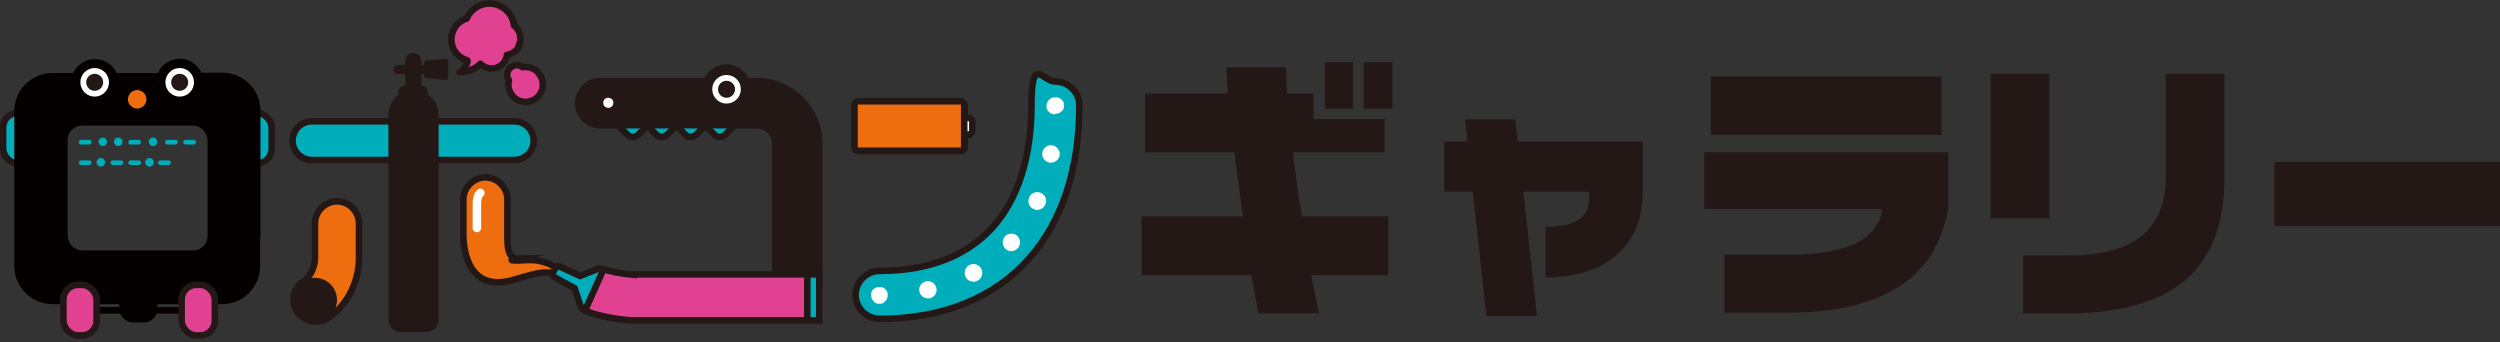 <?xml version="1.0" encoding="UTF-8"?>
<svg xmlns="http://www.w3.org/2000/svg" width="646.9" height="88.5" xmlns:xlink="http://www.w3.org/1999/xlink" version="1.1" viewBox="0 0 646.9 88.5">
  <rect x="0" y="0" width="646.9" height="88.5" fill="#333333" stroke="none"/>
  <defs>
    <style>
      .cls-1, .cls-2, .cls-3, .cls-4, .cls-5, .cls-6, .cls-7, .cls-8, .cls-9 {
        stroke-width: 1.7px;
      }

      .cls-1, .cls-2, .cls-4, .cls-10, .cls-5, .cls-6, .cls-7, .cls-8, .cls-9 {
        stroke-miterlimit: 10;
      }

      .cls-1, .cls-3 {
        fill: #e04191;
      }

      .cls-1, .cls-3, .cls-4, .cls-10, .cls-6, .cls-7, .cls-8, .cls-9 {
        stroke: #231815;
      }

      .cls-2, .cls-5 {
        stroke: #040000;
      }

      .cls-2, .cls-11 {
        fill: #040000;
      }

      .cls-12, .cls-8 {
        fill: #ed6d0f;
      }

      .cls-3, .cls-13 {
        stroke-linecap: round;
        stroke-linejoin: round;
      }

      .cls-4, .cls-5, .cls-13 {
        fill: none;
      }

      .cls-10 {
        stroke-width: 2.5px;
      }

      .cls-10, .cls-14, .cls-9 {
        fill: #231815;
      }

      .cls-15, .cls-7 {
        fill: #00aebb;
      }

      .cls-6, .cls-16 {
        fill: #fff;
      }

      .cls-13 {
        stroke: #fff;
        stroke-width: 2.2px;
      }

      .cls-17 {
        clip-path: url(#clippath);
      }
    </style>
    <clipPath id="clippath">
      <path class="cls-7" d="M164,71.1c-3.7-.3-6.5-1-7.8-1.4s-1.3-.2-1.8,0l-4.3,1.7-5-2.3c-.8-.4-1.1-.2-1.3.1l-.8,1.5c-.2.3-.1.7.6,1.1l5.1,2.8,1.4,4.3c.3.8.9,1.4,1.7,1.7,1.9.7,6,1.9,11.6,2.3h.4s48.2,0,48.2,0v-11.9h-48Z"/>
    </clipPath>
  </defs>
  <!-- Generator: Adobe Illustrator 28.7.5, SVG Export Plug-In . SVG Version: 1.2.0 Build 176)  -->
  <g>
    <g id="_レイヤー_1" data-name="レイヤー_1">
      <path class="cls-10" d="M188,30.8h0c-2.8,0-5.2-2.3-5.2-5.2v-2.5c0-2.8,2.3-5.2,5.1-5.2h0c2.8,0,5.2,2.3,5.2,5.2v2.5c0,2.8-2.3,5.2-5.1,5.2Z"/>
      <path class="cls-7" d="M190.4,29.4l-2.8-2.8c-.7-.7-1.9-.7-2.7,0l-2.4,2.4-2.4-2.4c-.7-.7-1.9-.7-2.7,0l-2.4,2.4-2.4-2.4c-.7-.7-1.9-.7-2.7,0l-2.4,2.4-2.4-2.4c-.7-.7-1.9-.7-2.7,0l-2.8,2.8c-.7.7-.7,1.9,0,2.7l2.8,2.8c.7.7,1.9.7,2.7,0l2.4-2.4,2.4,2.4c.7.7,1.9.7,2.7,0l2.4-2.4,2.4,2.4c.7.7,1.9.7,2.7,0l2.4-2.4,2.4,2.4c.7.7,1.9.7,2.7,0l2.8-2.8c.7-.7.7-1.9,0-2.7Z"/>
      <path class="cls-7" d="M227.6,82.5c-3.4,0-6.2-2.8-6.2-6.2s2.8-6.2,6.2-6.2c12.6,0,22.4-3.8,29.2-11.2,6.6-7.3,10.1-18.3,10.1-31.6s2.8-6.2,6.2-6.2,6.2,2.8,6.2,6.2c0,16.5-4.6,30.3-13.3,39.9-9,10-22.3,15.3-38.3,15.3Z"/>
      <path class="cls-9" d="M212,37.2c0-8.9-7.3-16.2-16.2-16.2h-40.5s0,0,0,0c-3.1,0-5.7,2.6-5.7,5.7,0,3.1,2.6,5.7,5.7,5.7h40.5c2.6,0,4.8,2.1,4.8,4.8v20.5h0v14.5c0,3.1,2.6,5.7,5.7,5.7s5.7-2.6,5.7-5.7h0s0-7.8,0-7.8h0v-27.2Z"/>
      <path class="cls-8" d="M81.7,83.2c-1.9,0-3.8-1-4.9-2.7-1.7-2.7-.8-6.2,1.9-7.8,1.1-.7,2.8-3.1,2.8-5.9v-9c0-3.1,2.6-5.7,5.7-5.7s5.7,2.6,5.7,5.7v9c0,6.3-3.3,12.6-8.2,15.6-.9.6-2,.8-3,.8Z"/>
      <path class="cls-8" d="M133.2,66.9c-1.1-.7-2-1.2-1.9-6.3v-9c0-3.1-2.6-5.7-5.7-5.7s-5.7,2.6-5.7,5.7v9s-.6,15.8,13,11.8c5-1.4,7.8-2.5,10.8-1.5,4.4,1.5-.5-4-7.2-3.6s-3.2-.4-3.2-.4Z"/>
      <path class="cls-7" d="M80.7,31.4h52.4c2.7,0,5,2.2,5,5h0c0,2.7-2.2,5-5,5h-52.4c-2.7,0-5-2.2-5-5h0c0-2.7,2.2-5,5-5Z"/>
      <g>
        <circle class="cls-16" cx="188" cy="23.1" r="3.7"/>
        <circle class="cls-14" cx="188" cy="23.1" r="2.2"/>
      </g>
      <path class="cls-6" d="M250.6,34.8h0c.6,0,1-.5,1-1v-2.3c0-.6-.5-1-1-1h0c-.6,0-1-.5-1-1v-2.2c0-.6-.5-1-1-1h-26.4c-.6,0-1,.5-1,1v10.8c0,.6.5,1,1,1h26.4c.6,0,1-.5,1-1v-2.2c0-.6.5-1,1-1Z"/>
      <path class="cls-8" d="M222.1,26.2h26.4c.6,0,1,.5,1,1v10.8c0,.6-.5,1-1,1h-26.4c-.6,0-1-.5-1-1v-10.8c0-.6.5-1,1-1Z"/>
      <circle class="cls-16" cx="157.4" cy="26.6" r="1.3"/>
      <circle class="cls-14" cx="81.5" cy="77.6" r="5.7"/>
      <g>
        <path class="cls-16" d="M273,29.6c-.6,0-1.2-.2-1.6-.7-.1-.1-.2-.2-.3-.3,0-.1-.2-.3-.2-.4,0-.1-.1-.3-.1-.4,0-.1,0-.3,0-.4,0-.6.2-1.2.7-1.6.1-.1.2-.2.3-.3.1,0,.3-.2.4-.2.1,0,.3-.1.4-.1.3,0,.6,0,.9,0,.1,0,.3,0,.4.1.1,0,.3.1.4.2.1,0,.2.2.4.3.1.1.2.2.3.3,0,.1.2.3.2.4,0,.1.1.3.1.4,0,.1,0,.3,0,.4s0,.3,0,.4c0,.1,0,.3-.1.4,0,.1-.1.3-.2.4,0,.1-.2.2-.3.3-.1.1-.2.2-.4.3-.1,0-.3.2-.4.2-.1,0-.3.1-.4.1-.2,0-.3,0-.4,0Z"/>
        <path class="cls-16" d="M237.9,75.5c-.3-1.2.5-2.4,1.7-2.7h0c1.2-.3,2.4.5,2.7,1.7h0c.3,1.2-.5,2.4-1.7,2.7h0c-.2,0-.3,0-.5,0h0c-1,0-2-.7-2.2-1.8ZM249.9,71.7c-.6-1.1-.2-2.5.9-3.1h0c1.1-.6,2.5-.2,3.1.9h0c.6,1.1.2,2.5-.9,3.1h0c-.4.2-.7.3-1.1.3h0c-.8,0-1.6-.4-2-1.2ZM260.2,64.4c-.9-.8-1-2.3-.2-3.2h0c.8-.9,2.3-1,3.2-.2h0c.9.8,1,2.3.2,3.2h0c-.5.5-1.1.8-1.7.8h0c-.5,0-1.1-.2-1.5-.6ZM267.5,54.1c-1.2-.5-1.7-1.8-1.2-3h0c.5-1.2,1.9-1.7,3-1.2h0c1.2.5,1.7,1.9,1.2,3h0c-.4.9-1.2,1.4-2.1,1.4h0c-.3,0-.6,0-.9-.2ZM271.6,42.1c-1.2-.2-2.1-1.4-1.9-2.6h0c.2-1.2,1.4-2.1,2.6-1.9h0c1.2.2,2.1,1.4,1.9,2.6h0c-.2,1.1-1.2,1.9-2.2,1.9h0c-.1,0-.3,0-.4,0Z"/>
        <path class="cls-16" d="M227.6,78.6c-.1,0-.3,0-.4,0-.1,0-.3,0-.4-.1-.1,0-.3-.1-.4-.2-.1,0-.2-.2-.3-.3-.4-.4-.7-1-.7-1.6s0-.3,0-.4c0-.1,0-.3.1-.4,0-.1.1-.3.2-.4,0-.1.2-.2.3-.3.1-.1.2-.2.3-.3.1,0,.3-.2.4-.2.1,0,.3-.1.4-.1.3,0,.6,0,.9,0,.1,0,.3,0,.4.1.1,0,.3.1.4.2.1,0,.2.2.3.3.1.1.2.2.3.3,0,.1.2.3.2.4,0,.1.1.3.1.4,0,.1,0,.3,0,.4,0,.6-.2,1.2-.7,1.6-.1.1-.2.2-.3.3-.1,0-.3.2-.4.2-.1,0-.3.1-.4.1-.1,0-.3,0-.4,0Z"/>
      </g>
      <g>
        <g>
          <rect class="cls-7" x=".8" y="29.2" width="8.6" height="13.1" rx="3.8" ry="3.8"/>
          <rect class="cls-7" x="61.7" y="29.2" width="8.6" height="13.1" rx="3.8" ry="3.8"/>
        </g>
        <rect class="cls-2" x="31.7" y="72.1" width="8.2" height="10.5" rx="2.7" ry="2.7"/>
        <path class="cls-11" d="M67.4,61.4c0-.1,0-.3,0-.4V28.6c0-5.4-4.5-9.8-9.9-9.8h-5.4c-.3-.7-.7-1.3-1.3-1.8-1.2-1.2-2.7-1.8-4.3-1.8h0c-2.5,0-4.7,1.5-5.6,3.7h-10.7c-1-2.1-3.1-3.6-5.6-3.6h0c-1.6,0-3.2.6-4.4,1.8-.5.5-1,1.2-1.3,1.8h-5.4c-5.4,0-9.8,4.4-9.8,9.9v7.2s0,.1,0,.1c0,.1,0,.3,0,.4v32.4c0,5.4,4.5,9.8,9.9,9.8h7.3s.1,0,.1,0c.1,0,.2,0,.3,0h28.5c.1,0,.2,0,.3,0h7.4c5.4,0,9.8-4.4,9.8-9.9v-7.2s0-.1,0-.1ZM21.2,32.5h28.7s0,0,0,0c.1,0,.2,0,.3,0,2,.2,3.5,1.9,3.5,3.9v24.7c0,.1,0,.2,0,.3-.1.9-.5,1.7-1.1,2.3h0c-.6.6-1.4,1-2.3,1.1-.1,0-.2,0-.3,0h-28.7c-.1,0-.2,0-.3,0-2-.2-3.5-1.9-3.5-3.9v-24.7c0-.1,0-.2,0-.3.1-.9.5-1.7,1.1-2.3.6-.6,1.4-1,2.3-1.1.1,0,.2,0,.3,0Z"/>
        <path class="cls-12" d="M35.5,23.3c-1.3,0-2.4,1.1-2.4,2.4s1.1,2.4,2.4,2.4,2.4-1.1,2.4-2.4-1.1-2.4-2.4-2.4Z"/>
        <g>
          <line class="cls-5" x1="20.7" y1="80.3" x2="52.8" y2="80.3"/>
          <rect class="cls-1" x="16.4" y="73.7" width="8.6" height="13.1" rx="3.8" ry="3.8"/>
          <rect class="cls-1" x="47" y="73.7" width="8.6" height="13.1" rx="3.8" ry="3.8"/>
        </g>
        <g>
          <circle class="cls-16" cx="24.5" cy="21.3" r="3.7"/>
          <circle class="cls-14" cx="24.5" cy="21.3" r="2.2"/>
        </g>
        <g>
          <circle class="cls-16" cx="46.5" cy="21.3" r="3.7"/>
          <circle class="cls-14" cx="46.5" cy="21.3" r="2.2"/>
        </g>
      </g>
      <g>
        <g>
          <line class="cls-16" x1="21" y1="36.7" x2="23.1" y2="36.7"/>
          <path class="cls-15" d="M23.1,37.4h-2.1c-.4,0-.6-.3-.6-.6s.3-.6.6-.6h2.1c.4,0,.6.3.6.6s-.3.6-.6.6Z"/>
        </g>
        <g>
          <line class="cls-16" x1="48" y1="36.7" x2="50.1" y2="36.7"/>
          <path class="cls-15" d="M50.1,37.4h-2.1c-.4,0-.6-.3-.6-.6s.3-.6.6-.6h2.1c.4,0,.6.3.6.6s-.3.6-.6.6Z"/>
        </g>
        <g>
          <line class="cls-16" x1="43.2" y1="36.7" x2="45.4" y2="36.7"/>
          <path class="cls-15" d="M45.4,37.4h-2.1c-.4,0-.6-.3-.6-.6s.3-.6.6-.6h2.1c.4,0,.6.3.6.6s-.3.6-.6.6Z"/>
        </g>
        <g>
          <line class="cls-16" x1="33.8" y1="36.7" x2="35.9" y2="36.7"/>
          <path class="cls-15" d="M35.9,37.4h-2.1c-.4,0-.6-.3-.6-.6s.3-.6.6-.6h2.1c.4,0,.6.3.6.6s-.3.6-.6.6Z"/>
        </g>
        <g>
          <circle class="cls-15" cx="26.6" cy="36.7" r=".8"/>
          <path class="cls-15" d="M26.6,37.8c-.6,0-1.1-.5-1.1-1.1s.5-1.1,1.1-1.1,1.1.5,1.1,1.1-.5,1.1-1.1,1.1ZM26.6,36.2c-.3,0-.5.2-.5.5s.2.5.5.5.5-.2.5-.5-.2-.5-.5-.5Z"/>
        </g>
        <g>
          <circle class="cls-15" cx="30.6" cy="36.7" r=".8"/>
          <path class="cls-15" d="M30.6,37.8c-.6,0-1.1-.5-1.1-1.1s.5-1.1,1.1-1.1,1.1.5,1.1,1.1-.5,1.1-1.1,1.1ZM30.6,36.2c-.3,0-.5.2-.5.5s.2.5.5.5.5-.2.5-.5-.2-.5-.5-.5Z"/>
        </g>
        <g>
          <circle class="cls-15" cx="39.6" cy="36.7" r=".8"/>
          <path class="cls-15" d="M39.6,37.8c-.6,0-1.1-.5-1.1-1.1s.5-1.1,1.1-1.1,1.1.5,1.1,1.1-.5,1.1-1.1,1.1ZM39.6,36.2c-.3,0-.5.2-.5.5s.2.5.5.5.5-.2.5-.5-.2-.5-.5-.5Z"/>
        </g>
        <g>
          <line class="cls-16" x1="21" y1="42" x2="23.1" y2="42"/>
          <path class="cls-15" d="M23.1,42.7h-2.1c-.4,0-.6-.3-.6-.6s.3-.6.6-.6h2.1c.4,0,.6.3.6.6s-.3.6-.6.6Z"/>
        </g>
        <g>
          <line class="cls-16" x1="29.2" y1="42" x2="31.3" y2="42"/>
          <path class="cls-15" d="M31.3,42.7h-2.1c-.4,0-.6-.3-.6-.6s.3-.6.6-.6h2.1c.4,0,.6.3.6.6s-.3.6-.6.6Z"/>
        </g>
        <g>
          <line class="cls-16" x1="33.7" y1="42" x2="35.9" y2="42"/>
          <path class="cls-15" d="M35.9,42.7h-2.1c-.4,0-.6-.3-.6-.6s.3-.6.6-.6h2.1c.4,0,.6.3.6.6s-.3.6-.6.6Z"/>
        </g>
        <g>
          <line class="cls-16" x1="41.5" y1="42" x2="43.6" y2="42"/>
          <path class="cls-15" d="M43.6,42.7h-2.1c-.4,0-.6-.3-.6-.6s.3-.6.6-.6h2.1c.4,0,.6.3.6.6s-.3.6-.6.6Z"/>
        </g>
        <g>
          <circle class="cls-15" cx="38.7" cy="42" r=".8"/>
          <path class="cls-15" d="M38.7,43.1c-.6,0-1.1-.5-1.1-1.1s.5-1.1,1.1-1.1,1.1.5,1.1,1.1-.5,1.1-1.1,1.1ZM38.7,41.5c-.3,0-.5.2-.5.5s.2.5.5.5.5-.2.5-.5-.2-.5-.5-.5Z"/>
        </g>
        <g>
          <circle class="cls-15" cx="26.1" cy="42" r=".8"/>
          <path class="cls-15" d="M26.1,43.1c-.6,0-1.1-.5-1.1-1.1s.5-1.1,1.1-1.1,1.1.5,1.1,1.1-.5,1.1-1.1,1.1ZM26.1,41.5c-.3,0-.5.2-.5.5s.2.5.5.5.5-.2.5-.5-.2-.5-.5-.5Z"/>
        </g>
      </g>
      <g>
        <path class="cls-14" d="M103.5,23.3h6.7c1.7,0,3.1,1.4,3.1,3.1v53c0,3.6-2.9,6.5-6.5,6.5h0c-3.6,0-6.5-2.9-6.5-6.5V26.4c0-1.7,1.4-3.1,3.1-3.1Z" transform="translate(213.8 109.2) rotate(-180)"/>
        <rect class="cls-14" x="104.8" y="13.7" width="4.1" height="13.7" rx="2" ry="2" transform="translate(213.8 41.1) rotate(-180)"/>
        <rect class="cls-14" x="105.7" y="13" width="2.4" height="10.1" rx="1.2" ry="1.2" transform="translate(124.9 -88.9) rotate(90)"/>
        <rect class="cls-14" x="103.1" y="22" width="7.6" height="7.6" rx="1.7" ry="1.7" transform="translate(213.8 51.7) rotate(-180)"/>
        <path class="cls-14" d="M115.9,15.4c-.1-.1-.3-.2-.5-.2l-5.1.5c-.3,0-.6.3-.6.6v3.3c0,.3.2.6.6.6l5.1.5s0,0,0,0c.2,0,.3,0,.4-.2.1-.1.2-.3.2-.5v-4.2c0-.2,0-.3-.2-.5Z"/>
      </g>
      <g>
        <path class="cls-3" d="M134.2,11.8c.9-1.8.4-4-1.2-5.2-.2-2.1-1.5-4-3.5-5-3.2-1.6-7-.3-8.6,2.9,0,0,0,.2-.1.3-1.4.4-2.7,1.4-3.4,2.9-1.4,2.8-.3,6.1,2.5,7.5.3.2.6.3,1,.4s-.4,2.2-2,3.1c0,0,3.3,0,5.4-2.2.3.3.7.6,1.1.8,2,1,4.4.2,5.4-1.8.2-.4.3-.8.4-1.3,1.3-.2,2.5-1,3.2-2.3Z"/>
        <path class="cls-3" d="M139.2,18.7c-1.1-1.1-2.6-1.6-4-1.3-1-.8-2.3-.7-3.2.2-.9.8-1,2.2-.3,3.2-.4,1.4,0,3,1.1,4.2,1.7,1.8,4.6,1.8,6.3.1,1.8-1.7,1.8-4.6.1-6.3Z"/>
      </g>
      <g>
        <path class="cls-15" d="M164,71.1c-3.7-.3-6.5-1-7.8-1.4s-1.3-.2-1.8,0l-4.3,1.7-5-2.3c-.8-.4-1.1-.2-1.3.1l-.8,1.5c-.2.3-.1.7.6,1.1l5.1,2.8,1.4,4.3c.3.8.9,1.4,1.7,1.7,1.9.7,6,1.9,11.6,2.3h.4s48.2,0,48.2,0v-11.9h-48Z"/>
        <g class="cls-17">
          <polygon class="cls-3" points="156.2 69.6 150.1 83.2 156.4 87.7 208.9 87.7 208.9 70.8 156.2 69.6"/>
        </g>
        <path class="cls-4" d="M164,71.1c-3.7-.3-6.5-1-7.8-1.4s-1.3-.2-1.8,0l-4.3,1.7-5-2.3c-.8-.4-1.1-.2-1.3.1l-.8,1.5c-.2.3-.1.7.6,1.1l5.1,2.8,1.4,4.3c.3.8.9,1.4,1.7,1.7,1.9.7,6,1.9,11.6,2.3h.4s48.2,0,48.2,0v-11.9h-48Z"/>
      </g>
      <path class="cls-13" d="M123.4,59v-6.5s0-1.9.9-2.6"/>
      <g>
        <path class="cls-14" d="M359.2,71.2h-19.9l2,9.9h-15.7l-1.8-9.9h-28.4v-15.2h26.2l-2.2-16.6h-23.1v-15.2h21.4l-.4-6.8h15.5l.2,6.8h6.9v6.6h18.4v8.6h-23.7c.2,2.3.6,5.1,1,8.2.3,2.2.7,5,1.3,8.4h22.3v15.2ZM350.1,28.1h-7.3v-12h7.3v12ZM360.3,28.1h-7.4v-12h7.4v12Z"/>
        <path class="cls-14" d="M425.1,49.3c0,7.3-2.3,12.8-6.8,16.7-4.5,3.9-10.7,5.8-18.4,5.8v-13.1c3.6,0,6.3-.5,8.2-1.6,2.1-1.2,3.1-3.2,3.1-6v-1.5h-17l3.5,32.2h-13.1l-3.5-32.2h-7.4v-13h6l-.6-5.7h13l.6,5.7h32.4v12.8Z"/>
        <path class="cls-14" d="M504.1,54c-.8,4.4-2.2,8.3-4.2,11.6-2.8,4.5-6.9,8.1-12.2,10.6-6.6,3.1-14.8,4.7-24.8,4.7h-16.7v-15h16.7c8.2,0,14.3-1.2,18.4-3.5,2.9-1.7,4.7-4.1,5.6-7.2v-1.1h-45.9v-14.7h63.1v14.7ZM502.4,34.9h-59.7v-15.1h59.7v15.1Z"/>
        <path class="cls-14" d="M530.3,56.5h-15.2V19.1h15.2v37.4ZM575.6,46.1c0,12.7-3.9,21.9-11.7,27.6-6.7,4.9-16.4,7.4-29,7.4h-11.4v-15h11.8c8.2,0,14.3-1.6,18.4-4.7,4.4-3.3,6.7-8.5,6.7-15.5v-26.8h15.2v27Z"/>
        <path class="cls-14" d="M646.9,58.5h-58.4v-16.6h58.4v16.6Z"/>
      </g>
    </g>
  </g>
</svg>